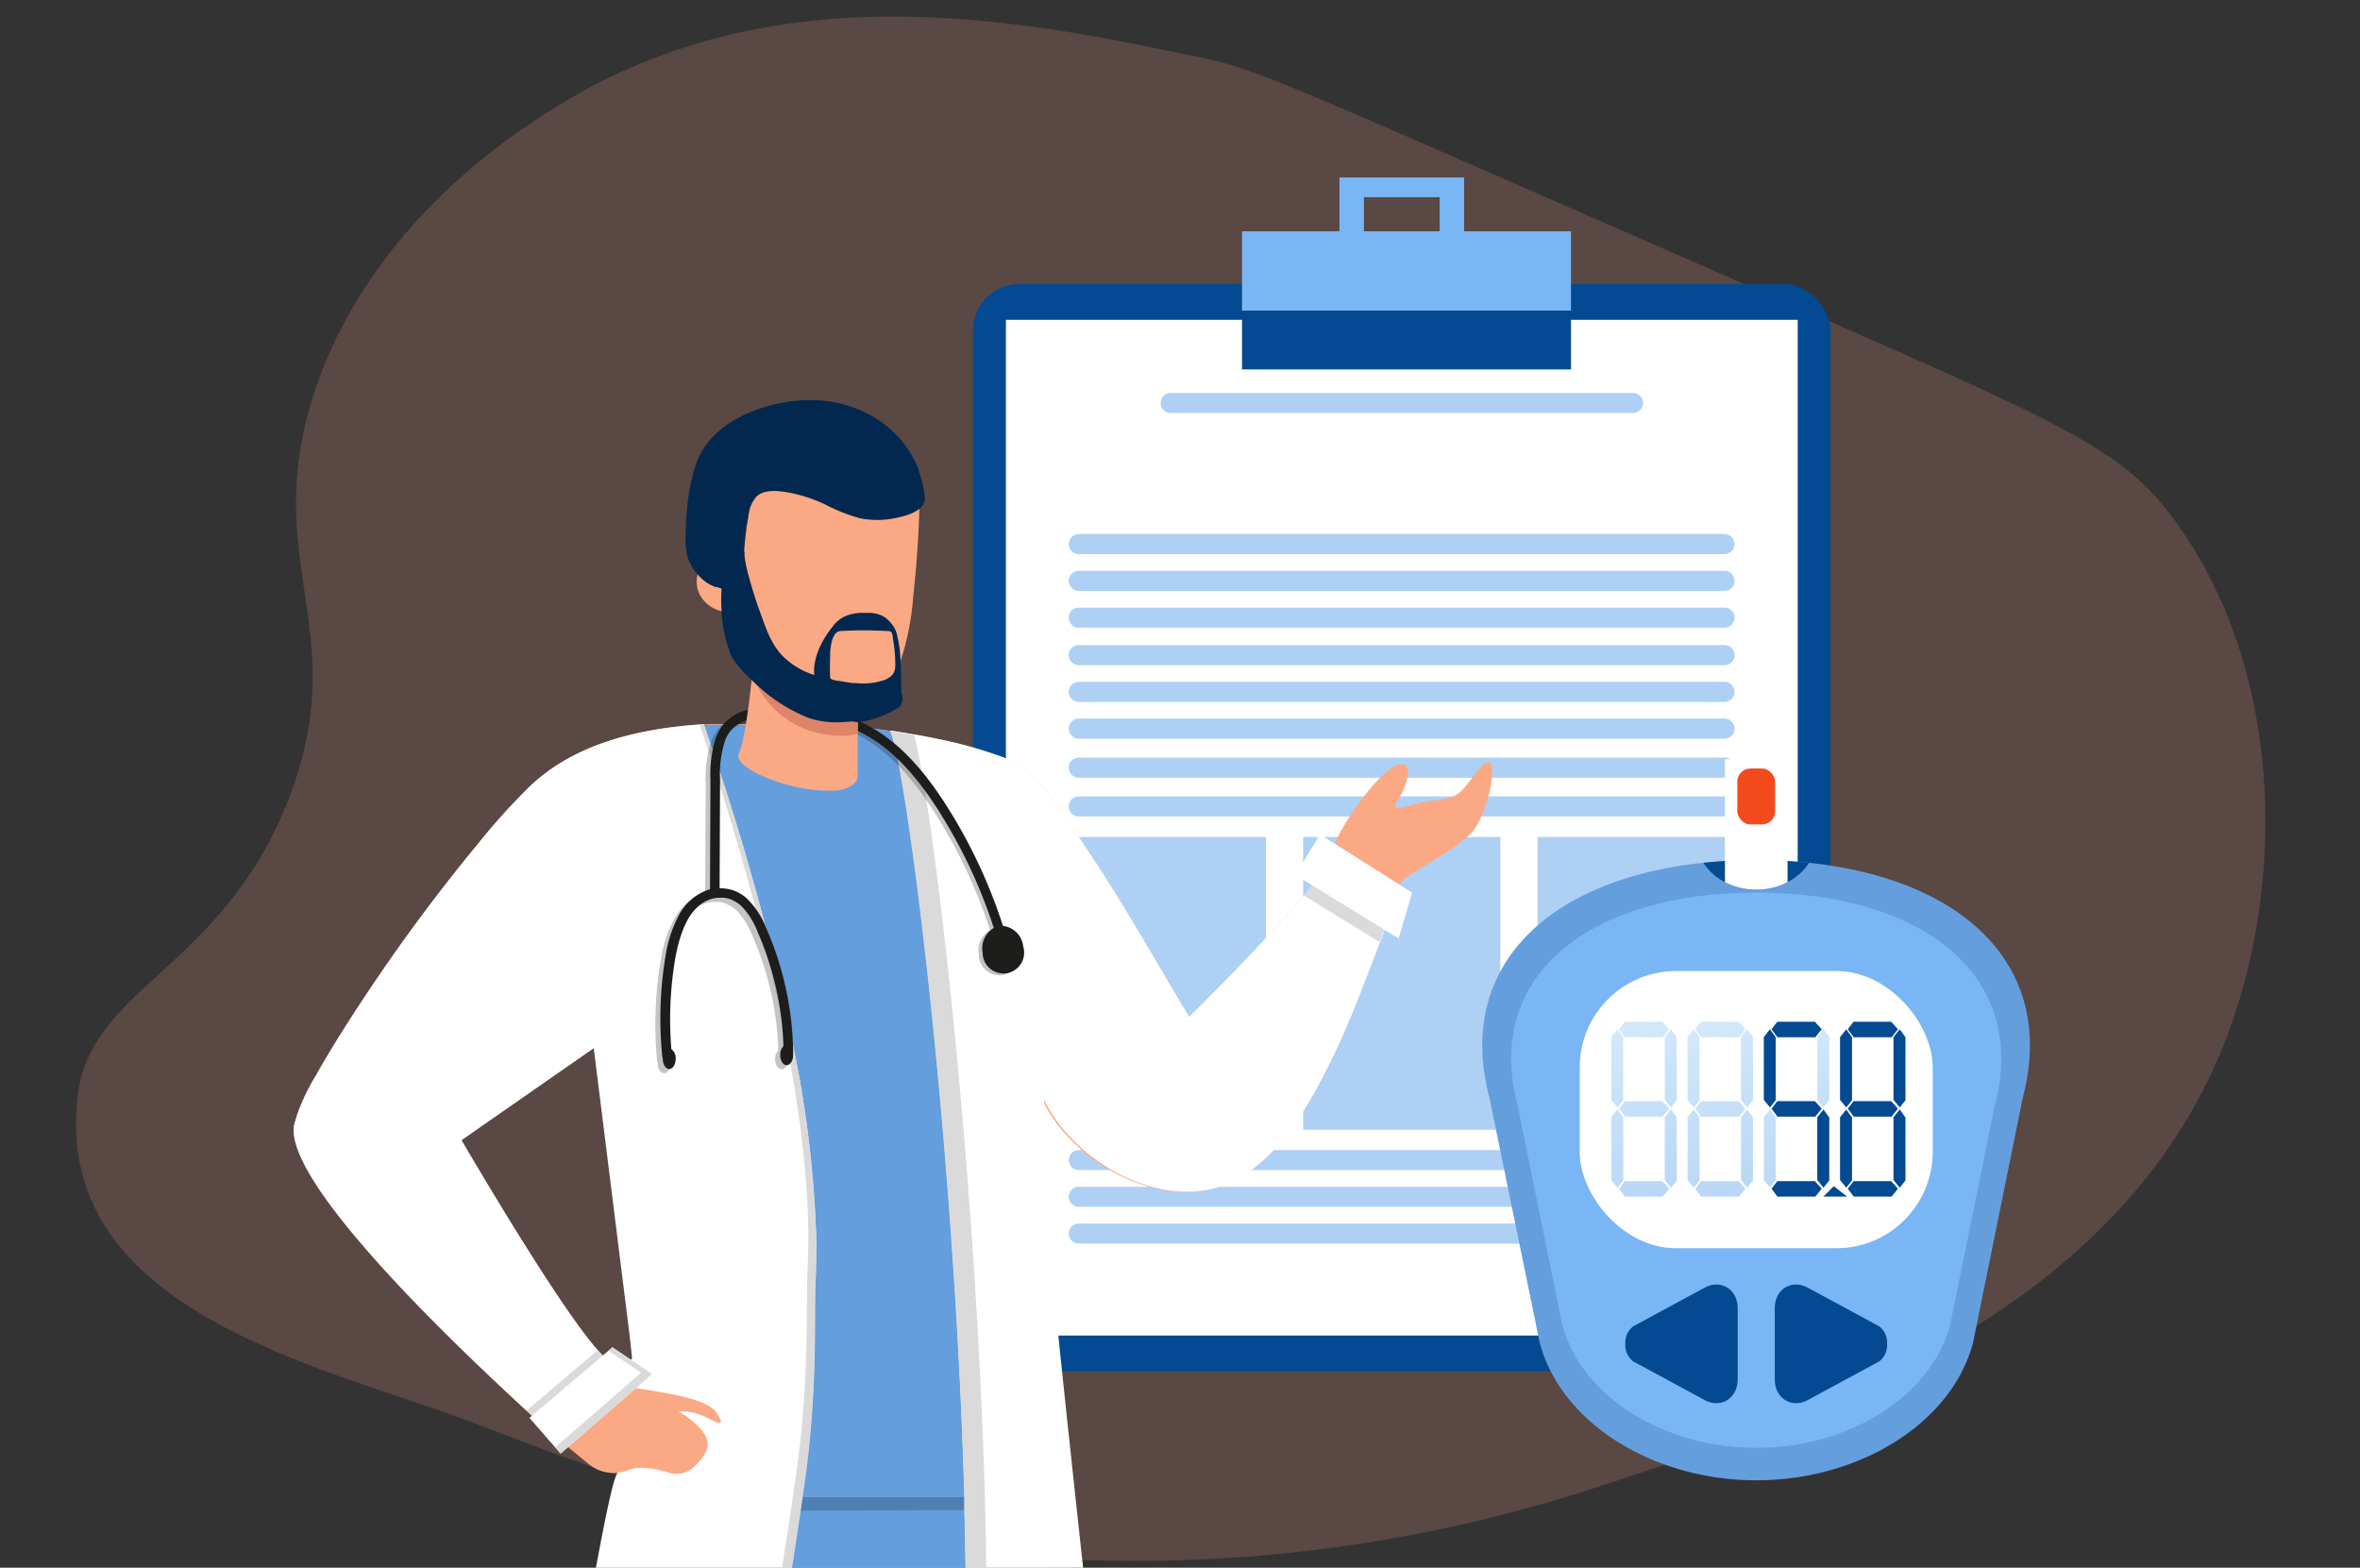 <svg id="Livello_1" data-name="Livello 1" xmlns="http://www.w3.org/2000/svg" xmlns:xlink="http://www.w3.org/1999/xlink" viewBox="0 0 366 243.12"><rect x="0" y="0" width="366" height="243.12" fill="#333333" stroke="none"/><defs><style>.cls-1{fill:none;}.cls-2{fill:#b27a69;opacity:0.3;}.cls-3{clip-path:url(#clip-path);}.cls-4{fill:#7ab6f5;}.cls-5{fill:#044a92;}.cls-6{fill:#fff;}.cls-7{fill:#aed0f4;}.cls-8{fill:#649edd;}.cls-9{fill:#f34b1e;}.cls-10{fill:url(#_ÂÁ_Ï_ÌÌ_È_ËÂÌÚ_17);}.cls-11{fill:url(#_ÂÁ_Ï_ÌÌ_È_ËÂÌÚ_17-2);}.cls-12{fill:url(#_ÂÁ_Ï_ÌÌ_È_ËÂÌÚ_17-3);}.cls-13{fill:url(#_ÂÁ_Ï_ÌÌ_È_ËÂÌÚ_17-4);}.cls-14{fill:url(#_ÂÁ_Ï_ÌÌ_È_ËÂÌÚ_17-5);}.cls-15{fill:url(#_ÂÁ_Ï_ÌÌ_È_ËÂÌÚ_17-6);}.cls-16{fill:url(#_ÂÁ_Ï_ÌÌ_È_ËÂÌÚ_17-7);}.cls-17{fill:url(#_ÂÁ_Ï_ÌÌ_È_ËÂÌÚ_17-8);}.cls-18{fill:url(#_ÂÁ_Ï_ÌÌ_È_ËÂÌÚ_17-9);}.cls-19{fill:url(#_ÂÁ_Ï_ÌÌ_È_ËÂÌÚ_17-10);}.cls-20{fill:url(#_ÂÁ_Ï_ÌÌ_È_ËÂÌÚ_17-11);}.cls-21{fill:url(#_ÂÁ_Ï_ÌÌ_È_ËÂÌÚ_17-12);}.cls-22{fill:url(#_ÂÁ_Ï_ÌÌ_È_ËÂÌÚ_17-13);}.cls-23{fill:url(#_ÂÁ_Ï_ÌÌ_È_ËÂÌÚ_17-14);}.cls-24{fill:url(#_ÂÁ_Ï_ÌÌ_È_ËÂÌÚ_17-15);}.cls-25{fill:url(#_ÂÁ_Ï_ÌÌ_È_ËÂÌÚ_17-16);}.cls-26{fill:#fba984;}.cls-27,.cls-29,.cls-34{fill:#020711;}.cls-27,.cls-28{opacity:0.2;}.cls-30{fill:#dadada;}.cls-31,.cls-32{fill:#1d1d1b;}.cls-31{opacity:0.26;}.cls-33{fill:#de8469;}.cls-34{opacity:0.25;}.cls-35{fill:#02284f;}</style><clipPath id="clip-path"><path class="cls-1" d="M178.46,190a123.76,123.76,0,0,0-25.05,2.12c-14.17,2.74-29.57,3.8-43.92,2.09C97.23,192.76,84.94,188.45,76,180c-8.78-8.32-13.78-20.16-15.07-32.19-2.14-19.9,4.34-39.41,15-56.06,9.26-14.52,21.24-27.06,33-39.68,14.43-15.54,29-31.65,47.75-41.52C182.93-3.38,208.47,1.77,231,19.63,250.36,35,268.15,56.16,294.4,58.42c11.27,1,22.65-1.07,33.37-4.66,18.16-6.08,34-17,52.08-23.31,13.46-4.68,28-7,42-4.53C439,29,452.55,39,465.71,49.76c13.38,10.92,25.77,23.33,34.85,38.11,6.37,10.39,10.69,22.55,5.72,34.46-4.6,11-13.24,16.5-22.62,22.9-10.35,7.06-20.34,14.94-28,25-8.54,11.28-14,24.89-25.67,33.5-25.76,19-66.58,18-96.88,15.18-26.22-2.41-52-8.27-77.51-14.82-18.17-4.66-36.3-9.7-54.88-12.32A173.21,173.21,0,0,0,178.46,190Z"/></clipPath><linearGradient id="_ÂÁ_Ï_ÌÌ_È_ËÂÌÚ_17" x1="248.99" y1="160.81" x2="263.49" y2="199.71" gradientUnits="userSpaceOnUse"><stop offset="0" stop-color="#d3e8fb"/><stop offset="1" stop-color="#a8ccf3"/></linearGradient><linearGradient id="_ÂÁ_Ï_ÌÌ_È_ËÂÌÚ_17-2" x1="256.27" y1="158.1" x2="270.77" y2="197" xlink:href="#_ÂÁ_Ï_ÌÌ_È_ËÂÌÚ_17"/><linearGradient id="_ÂÁ_Ï_ÌÌ_È_ËÂÌÚ_17-3" x1="254.64" y1="158.7" x2="269.14" y2="197.61" xlink:href="#_ÂÁ_Ï_ÌÌ_È_ËÂÌÚ_17"/><linearGradient id="_ÂÁ_Ï_ÌÌ_È_ËÂÌÚ_17-4" x1="244.91" y1="162.33" x2="259.42" y2="201.23" xlink:href="#_ÂÁ_Ï_ÌÌ_È_ËÂÌÚ_17"/><linearGradient id="_ÂÁ_Ï_ÌÌ_È_ËÂÌÚ_17-5" x1="252.2" y1="159.61" x2="266.7" y2="198.52" xlink:href="#_ÂÁ_Ï_ÌÌ_È_ËÂÌÚ_17"/><linearGradient id="_ÂÁ_Ï_ÌÌ_È_ËÂÌÚ_17-6" x1="250.61" y1="160.21" x2="265.11" y2="199.11" xlink:href="#_ÂÁ_Ï_ÌÌ_È_ËÂÌÚ_17"/><linearGradient id="_ÂÁ_Ï_ÌÌ_È_ËÂÌÚ_17-7" x1="246.54" y1="161.72" x2="261.05" y2="200.63" xlink:href="#_ÂÁ_Ï_ÌÌ_È_ËÂÌÚ_17"/><linearGradient id="_ÂÁ_Ï_ÌÌ_È_ËÂÌÚ_17-8" x1="260.81" y1="160.81" x2="275.32" y2="199.71" xlink:href="#_ÂÁ_Ï_ÌÌ_È_ËÂÌÚ_17"/><linearGradient id="_ÂÁ_Ï_ÌÌ_È_ËÂÌÚ_17-9" x1="268.09" y1="158.1" x2="282.6" y2="197" xlink:href="#_ÂÁ_Ï_ÌÌ_È_ËÂÌÚ_17"/><linearGradient id="_ÂÁ_Ï_ÌÌ_È_ËÂÌÚ_17-10" x1="266.46" y1="158.7" x2="280.97" y2="197.61" xlink:href="#_ÂÁ_Ï_ÌÌ_È_ËÂÌÚ_17"/><linearGradient id="_ÂÁ_Ï_ÌÌ_È_ËÂÌÚ_17-11" x1="256.74" y1="162.33" x2="271.24" y2="201.23" xlink:href="#_ÂÁ_Ï_ÌÌ_È_ËÂÌÚ_17"/><linearGradient id="_ÂÁ_Ï_ÌÌ_È_ËÂÌÚ_17-12" x1="264.02" y1="159.61" x2="278.53" y2="198.52" xlink:href="#_ÂÁ_Ï_ÌÌ_È_ËÂÌÚ_17"/><linearGradient id="_ÂÁ_Ï_ÌÌ_È_ËÂÌÚ_17-13" x1="262.43" y1="160.21" x2="276.94" y2="199.11" xlink:href="#_ÂÁ_Ï_ÌÌ_È_ËÂÌÚ_17"/><linearGradient id="_ÂÁ_Ï_ÌÌ_È_ËÂÌÚ_17-14" x1="258.37" y1="161.72" x2="272.87" y2="200.63" xlink:href="#_ÂÁ_Ï_ÌÌ_È_ËÂÌÚ_17"/><linearGradient id="_ÂÁ_Ï_ÌÌ_È_ËÂÌÚ_17-15" x1="279.92" y1="158.1" x2="294.42" y2="197" xlink:href="#_ÂÁ_Ï_ÌÌ_È_ËÂÌÚ_17"/><linearGradient id="_ÂÁ_Ï_ÌÌ_È_ËÂÌÚ_17-16" x1="268.57" y1="162.33" x2="283.07" y2="201.23" xlink:href="#_ÂÁ_Ï_ÌÌ_È_ËÂÌÚ_17"/></defs><title>diabetologia03</title><path class="cls-2" d="M337.6,81.15c-8.33-11.62-16.58-15-65.44-36.38-75.37-32.92-76.67-33.95-86.67-36C158.9,3.2,120.59-4.78,86.33,16.53c-6,3.72-29,18-37.63,44.47-8.38,25.72,5.57,36.21-3.29,61.16-9.89,27.83-31,30.41-33.29,47.33C7.6,203.59,50.76,212,73.83,220.8,95,228.88,164.32,258,248,230.54c33.75-11.08,81.46-26.74,97.66-70.56C354.33,136.42,354.11,104.21,337.6,81.15Z"/><polygon class="cls-4" points="212.26 27.52 207.73 27.52 207.73 39.26 211.52 39.26 211.52 30.58 223.27 30.58 223.27 39.26 227.06 39.26 227.06 27.52 224.01 27.52 212.26 27.52"/><rect class="cls-5" x="150.9" y="44.06" width="132.98" height="168.61" rx="7.16"/><rect class="cls-6" x="156" y="49.6" width="122.79" height="157.52"/><path class="cls-7" d="M253.24,64.05H181.55A1.56,1.56,0,0,1,180,62.49h0a1.56,1.56,0,0,1,1.56-1.56h71.69a1.56,1.56,0,0,1,1.56,1.56h0A1.56,1.56,0,0,1,253.24,64.05Z"/><path class="cls-7" d="M267.48,181.46H167.31a1.55,1.55,0,0,1-1.56-1.55h0a1.56,1.56,0,0,1,1.56-1.56H267.48a1.56,1.56,0,0,1,1.56,1.56h0A1.55,1.55,0,0,1,267.48,181.46Z"/><path class="cls-7" d="M267.48,187.16H167.31a1.55,1.55,0,0,1-1.56-1.55h0a1.56,1.56,0,0,1,1.56-1.56H267.48a1.56,1.56,0,0,1,1.56,1.56h0A1.55,1.55,0,0,1,267.48,187.16Z"/><path class="cls-7" d="M267.48,192.86H167.31a1.55,1.55,0,0,1-1.56-1.55h0a1.56,1.56,0,0,1,1.56-1.56H267.48a1.56,1.56,0,0,1,1.56,1.56h0A1.55,1.55,0,0,1,267.48,192.86Z"/><path class="cls-7" d="M267.48,103.16H167.31a1.56,1.56,0,0,1-1.56-1.56h0a1.56,1.56,0,0,1,1.56-1.56H267.48A1.56,1.56,0,0,1,269,101.6h0A1.56,1.56,0,0,1,267.48,103.16Z"/><path class="cls-7" d="M267.48,108.86H167.31a1.56,1.56,0,0,1-1.56-1.56h0a1.56,1.56,0,0,1,1.56-1.56H267.48A1.56,1.56,0,0,1,269,107.3h0A1.56,1.56,0,0,1,267.48,108.86Z"/><path class="cls-7" d="M267.48,114.56H167.31a1.56,1.56,0,0,1-1.56-1.56h0a1.56,1.56,0,0,1,1.56-1.56H267.48A1.56,1.56,0,0,1,269,113h0A1.56,1.56,0,0,1,267.48,114.56Z"/><path class="cls-7" d="M267.48,85.94H167.31a1.56,1.56,0,0,1-1.56-1.56h0a1.56,1.56,0,0,1,1.56-1.56H267.48A1.56,1.56,0,0,1,269,84.38h0A1.56,1.56,0,0,1,267.48,85.94Z"/><path class="cls-7" d="M267.48,91.64H167.31a1.56,1.56,0,0,1-1.56-1.56h0a1.55,1.55,0,0,1,1.56-1.55H267.48A1.55,1.55,0,0,1,269,90.08h0A1.56,1.56,0,0,1,267.48,91.64Z"/><path class="cls-7" d="M267.48,97.34H167.31a1.56,1.56,0,0,1-1.56-1.56h0a1.55,1.55,0,0,1,1.56-1.55H267.48A1.55,1.55,0,0,1,269,95.78h0A1.56,1.56,0,0,1,267.48,97.34Z"/><path class="cls-7" d="M267.48,120.61H167.31a1.56,1.56,0,0,1-1.56-1.56h0a1.56,1.56,0,0,1,1.56-1.56H267.48a1.56,1.56,0,0,1,1.56,1.56h0A1.56,1.56,0,0,1,267.48,120.61Z"/><path class="cls-7" d="M267.48,126.62H167.31a1.56,1.56,0,0,1-1.56-1.56h0a1.56,1.56,0,0,1,1.56-1.56H267.48a1.56,1.56,0,0,1,1.56,1.56h0A1.56,1.56,0,0,1,267.48,126.62Z"/><rect class="cls-7" x="165.75" y="129.8" width="30.58" height="45.4"/><rect class="cls-7" x="202.1" y="129.8" width="30.58" height="45.4"/><rect class="cls-7" x="238.45" y="129.8" width="30.58" height="45.4"/><rect class="cls-4" x="192.62" y="35.87" width="51.02" height="12.32"/><rect class="cls-5" x="192.62" y="48.19" width="51.02" height="9.1"/><path class="cls-8" d="M313.69,170.3,306,208.2c-3.33,12.6-17.74,21.37-33.61,21.37s-30.28-8.77-33.61-21.37L231,170.3c-5.41-20.45,9.26-34,33.12-36.49a80.26,80.26,0,0,1,16.4,0,62.4,62.4,0,0,1,9,1.56C308,140,318.38,152.56,313.69,170.3Z"/><path class="cls-5" d="M280.56,133.81a8.69,8.69,0,0,1-3.34,3,10.24,10.24,0,0,1-2.38.88,11.08,11.08,0,0,1-4.95,0,10.24,10.24,0,0,1-2.38-.88,8.79,8.79,0,0,1-3.35-3c1.1-.12,2.21-.21,3.35-.28.78,0,1.58-.08,2.38-.1s1.64,0,2.47,0,1.66,0,2.48,0,1.6.06,2.38.1C278.35,133.6,279.47,133.69,280.56,133.81Z"/><path class="cls-6" d="M277.22,117.75v19.06a10.24,10.24,0,0,1-2.38.88,11.08,11.08,0,0,1-4.95,0,10.24,10.24,0,0,1-2.38-.88V117.75Z"/><path class="cls-4" d="M272.36,224.54h0c-14.2,0-27.11-7.85-30.09-19.13l-6.91-33.94c-5.37-20.32,11.4-33.05,37-33.05h0c25.6,0,42.38,12.73,37,33.05l-6.91,33.94C299.47,216.69,286.57,224.54,272.36,224.54Z"/><rect class="cls-6" x="244.99" y="150.59" width="54.74" height="42.99" rx="14.94"/><rect class="cls-9" x="269.43" y="119.18" width="5.87" height="8.68" rx="2.04"/><path class="cls-5" d="M280.31,217.15l11.1-6a3.12,3.12,0,0,0,1.24-2.74h0a3.11,3.11,0,0,0-1.24-2.74l-11.1-6c-2.4-1.3-5.07.22-5.07,3.22v11C275.24,216.93,277.91,218.44,280.31,217.15Z"/><path class="cls-5" d="M264.42,217.15l-11.1-6a3.13,3.13,0,0,1-1.25-2.74h0a3.12,3.12,0,0,1,1.25-2.74l11.1-6c2.39-1.3,5.07.22,5.07,3.22v11C269.49,216.93,266.81,218.44,264.42,217.15Z"/><polygon class="cls-10" points="250.85 159.62 249.89 160.83 249.89 170.57 250.85 171.75 251.74 170.63 251.74 160.86 250.85 159.62"/><polygon class="cls-11" points="259.14 159.62 258.18 160.83 258.18 170.57 259.14 171.75 260.04 170.63 260.04 160.86 259.14 159.62"/><polygon class="cls-12" points="251.09 159.62 252 160.86 257.88 160.86 258.87 159.62 257.81 158.45 251.99 158.45 251.09 159.62"/><polygon class="cls-13" points="250.85 172.06 249.89 173.27 249.89 183 250.85 184.19 251.74 183.07 251.74 173.3 250.85 172.06"/><polygon class="cls-14" points="259.14 172.06 258.18 173.27 258.18 183 259.14 184.19 260.04 183.07 260.04 173.3 259.14 172.06"/><polygon class="cls-15" points="251.09 171.93 252 173.17 257.88 173.17 258.87 171.93 257.81 170.77 251.99 170.77 251.09 171.93"/><polygon class="cls-16" points="251.09 184.34 252 185.58 257.88 185.58 258.87 184.34 257.81 183.18 251.99 183.18 251.09 184.34"/><polygon class="cls-17" points="262.67 159.62 261.71 160.83 261.71 170.57 262.67 171.75 263.57 170.63 263.57 160.86 262.67 159.62"/><polygon class="cls-18" points="270.96 159.62 270 160.83 270 170.57 270.96 171.75 271.86 170.63 271.86 160.86 270.96 159.62"/><polygon class="cls-19" points="262.91 159.62 263.82 160.86 269.71 160.86 270.69 159.62 269.64 158.45 263.81 158.45 262.91 159.62"/><polygon class="cls-20" points="262.67 172.06 261.71 173.27 261.71 183 262.67 184.19 263.57 183.07 263.57 173.3 262.67 172.06"/><polygon class="cls-21" points="270.96 172.06 270 173.27 270 183 270.96 184.19 271.86 183.07 271.86 173.3 270.96 172.06"/><polygon class="cls-22" points="262.91 171.93 263.82 173.17 269.71 173.17 270.69 171.93 269.64 170.77 263.81 170.77 262.91 171.93"/><polygon class="cls-23" points="262.91 184.34 263.82 185.58 269.71 185.58 270.69 184.34 269.64 183.18 263.81 183.18 262.91 184.34"/><polygon class="cls-5" points="274.5 159.62 273.54 160.83 273.54 170.57 274.5 171.75 275.39 170.63 275.39 160.86 274.5 159.62"/><polygon class="cls-24" points="282.79 159.62 281.83 160.83 281.83 170.57 282.79 171.75 283.69 170.63 283.69 160.86 282.79 159.62"/><polygon class="cls-5" points="274.74 159.62 275.65 160.86 281.53 160.86 282.52 159.62 281.46 158.45 275.64 158.45 274.74 159.62"/><polygon class="cls-25" points="274.5 172.06 273.54 173.27 273.54 183 274.5 184.19 275.39 183.07 275.39 173.3 274.5 172.06"/><polygon class="cls-5" points="282.79 172.06 281.83 173.27 281.83 183 282.79 184.19 283.69 183.07 283.69 173.3 282.79 172.06"/><polygon class="cls-5" points="274.74 171.93 275.65 173.17 281.53 173.17 282.52 171.93 281.46 170.77 275.64 170.77 274.74 171.93"/><polygon class="cls-5" points="274.74 184.34 275.65 185.58 281.53 185.58 282.52 184.34 281.46 183.18 275.64 183.18 274.74 184.34"/><polygon class="cls-5" points="286.32 159.62 285.36 160.83 285.36 170.57 286.32 171.75 287.22 170.63 287.22 160.86 286.32 159.62"/><polygon class="cls-5" points="294.62 159.62 293.65 160.83 293.65 170.57 294.62 171.75 295.51 170.63 295.51 160.86 294.62 159.62"/><polygon class="cls-5" points="286.56 159.62 287.48 160.86 293.36 160.86 294.34 159.62 293.29 158.45 287.46 158.45 286.56 159.62"/><polygon class="cls-5" points="286.32 172.06 285.36 173.27 285.36 183 286.32 184.19 287.22 183.07 287.22 173.3 286.32 172.06"/><polygon class="cls-5" points="294.62 172.06 293.65 173.27 293.65 183 294.62 184.19 295.51 183.07 295.51 173.3 294.62 172.06"/><polygon class="cls-5" points="286.56 171.93 287.48 173.17 293.36 173.17 294.34 171.93 293.29 170.77 287.46 170.77 286.56 171.93"/><polygon class="cls-5" points="286.56 184.34 287.48 185.58 293.36 185.58 294.34 184.34 293.29 183.18 287.46 183.18 286.56 184.34"/><polygon class="cls-5" points="282.76 185.58 284.4 183.95 286.47 185.58 282.76 185.58"/><path class="cls-26" d="M231.06,118.28c-1-.58-2.52,2.34-4.28,4.22s-3.92,1.26-7.25,2.19-3.71.89-2.57-.88,2.67-6.42-.47-5.07c-2.64,1.15-7.46,7.56-9.51,12.1a13.81,13.81,0,0,0-.52,1.28h0c-.07.22-.14.43-.2.63l-.09.34a15.09,15.09,0,0,1-2.65,4.19c-.4.51-.83,1-1.3,1.59-6.29,7.53-17.81,18.85-17.82,18.86h0c-5.71-9.49-11.13-19.24-17.44-28.34-3.08-4.45-6-9.91-11.31-11.87a67.49,67.49,0,0,0-9.92-2.82c-3.39-.71-6.82-1.29-10.26-1.71l-1.24-.14-.16,0h-.13l-.88-.09-.94-.09-.23,0-.68-.05c-1.12-.09-2.24-.14-3.37-.18-1.52,0-3-.07-4.54-.1h-.94q-1.36,0-2.79-.06h0l-2.12,0h-4.72l-.41,0h-.17l-.43,0h-.39l-.3,0h-.15l-.47,0-1.16.06h-.07l-.63,0c-9.66.69-19.35,3-26.29,9.55a99,99,0,0,0-8,8.84A280.8,280.8,0,0,0,56,155.51c-2.44,3.69-4.81,7.45-7,11.34-1.3,2.38-2.81,4.94-3.37,7.64-1.54,7.29,22.15,31.32,36,44.26l.12.11.73.68.11.1c1.19,1.1,2.3,2.11,3.29,3l1.11,1,.8.72,0-.05,0,0a3.4,3.4,0,0,1,.88-.81,2.31,2.31,0,0,1,.77-.31,2.94,2.94,0,0,1,2.53.55l.4.11a15.16,15.16,0,0,0,1.9.36c1.6.24,2.33,2.18,2,3.56a2.14,2.14,0,0,1-.27.65,3.13,3.13,0,0,1-.48.62c-.12.64-.33,1.75-.61,3.21,0,0,0,.05,0,.08-.1.5-.2,1-.31,1.63-1,5.3-2.56,13.67-4,22l1.22,0h74.22c0-2.23,0-4.47,0-6.71,0-4.12,0-8.24,0-12.36v-.07c0-.25,0-.5,0-.75v-2.17c0-.2,0-.4,0-.6a4.55,4.55,0,0,1,.11-1,58.17,58.17,0,0,0-.49-8.81c-.16-1.63-.35-3.35-.54-5.05-.59-5.16-1.27-10.16-1.64-11.83-1.6-7.14-1.51-14.58-1.69-21.85,0-.2,0-.4,0-.6-.09-3.33-.16-6.65-.19-10,0-.89.32-2.73,0-3.67l-.06-.16c3.53,7.66,12.8,14.22,21.66,14.52.37,0,.73,0,1.1,0a15.82,15.82,0,0,0,6.88-1.7c7.34-3.76,12.21-12.74,15.63-19.92,2.09-4.38,3.85-8.93,5.59-13.46.7-1.87,1.45-3.73,2.16-5.59.18-.47.35-.94.52-1.41.59-1.66.88-3.42,1.63-5,.08-.17.17-.34.26-.51l.1-.18c.94-1.63,9.56-5.44,11.7-8.67S232.05,118.84,231.06,118.28ZM97.9,210.91a2.11,2.11,0,0,1-1,.28l-.33,0c-.42,0-1,.06-1.67.06a2,2,0,0,1-1.08-.59c-.14-.11-.28-.25-.43-.39h0c-.25-.24-.51-.52-.8-.83-6.31-7.1-21.1-32.54-21.1-32.54l0,0,.43-.39L93.35,157,98,210.67h0v.05h0v0S98,210.82,97.9,210.91Z"/><path class="cls-8" d="M144.42,129.16c-1-3-2-5.7-3-8l-.83-2c-.3-.72-.58-1.37-.85-2s-.47-1.07-.68-1.54c-.43-1-.8-1.74-1.07-2.3l-.26,0-2.32-.31-1.24-.14h0l-.16,0h-.13l-.88-.09-.28,0-.45,0-.22,0-.22,0-.69-.05c-1.11-.09-2.23-.14-3.36-.18-1.52,0-3-.07-4.54-.1h-1c-.91,0-1.84,0-2.78-.06h0l-2.12,0h-5.3l-.43,0h-.39l-.3,0h-.15l-.47,0-1.16.06h-.07c.28.81.63,1.8,1,3l.32,1,.6,1.76.6,1.84c2,6,4.51,14.25,6.94,23.51,1.54,5.88,3,12.17,4.31,18.56a171.75,171.75,0,0,1,3.68,31.24v1.22c0,1.45,0,2.88-.13,4.28l0,.44c-.84,15-2,25.7-2.42,33.05,0,.45-.05.89-.07,1.32h.29l25.31-.1h.65v-.05l.27-1.17c.73-3.17,1.35-6.31,1.89-9.42C159.25,183,151.1,148.61,144.42,129.16Z"/><path class="cls-8" d="M166.18,233.21a4.62,4.62,0,0,1,.11-1H95c-.1.51-.2,1.05-.31,1.64-1,5.31-2.57,13.71-4,22,.41,0,.82,0,1.24,0h74.22c0-2.23,0-4.47,0-6.71,0-4.12,0-8.24,0-12.36v-.07c0-.25,0-.5,0-.75v-2.17C166.17,233.66,166.17,233.44,166.18,233.21Z"/><path class="cls-27" d="M150.17,234.18v0l-27.2.11c.08-.63.16-1.33.26-2.09h28C150.89,232.87,150.54,233.53,150.17,234.18Z"/><g class="cls-28"><path class="cls-29" d="M166.17,233.89v2.17c0,.25,0,.5,0,.75v.07c0,4.12,0,8.24,0,12.36,0,2.24,0,4.48,0,6.71h-4.36q0-3.34,0-6.71,0-6.21,0-12.43c0-1.19,0-2.4,0-3.6a5.36,5.36,0,0,1,.12-1h4.36a4.62,4.62,0,0,0-.11,1C166.17,233.44,166.17,233.66,166.17,233.89Z"/></g><path class="cls-6" d="M216.85,137.76a11.94,11.94,0,0,0-.53,1.36l-.06.19,0,0c-.05.15-.09.3-.14.46s-.13.46-.2.69-.19.69-.29,1c0,.06,0,.11,0,.16l-.13.43-.06.19,0,.06-.06.17a2.41,2.41,0,0,1-.08.25l-.37,1-.15.41-.11.27,0,.09c-.06.14-.11.29-.17.43-.14.38-.29.76-.44,1.13-.47,1.23-.95,2.45-1.42,3.67-1.74,4.54-3.49,9.09-5.58,13.47-3.42,7.18-8.3,16.16-15.64,19.92a15.84,15.84,0,0,1-6.86,1.7c-.37,0-.73,0-1.1,0-8.8-.29-18-6.76-21.6-14.36l-.07-.16c.4.88,0,2.88,0,3.83,0,3.34.1,6.66.19,10q0,.22,0,.6c.22,3.54,1.54,16.75,3.33,33.68.17,1.65.35,3.33.54,5.05,1.08,10.16,2.3,21.36,3.53,32.46H149.86c0-7.16-.08-14.45-.27-21.74,0-.26,0-.51,0-.77l0-1.22c-1.4-48.42-7-96.87-10.12-113.35q-.12-.63-.24-1.2c-.09-.47-.19-.92-.28-1.32s-.18-.77-.26-1.1a11.37,11.37,0,0,0-.61-1.91c1.23.17,2.45.37,3.67.59h.07c1.31.23,2.62.49,3.92.76a66.79,66.79,0,0,1,9.92,2.82c5.28,2,8.23,7.42,11.32,11.87,6.31,9.11,11.73,18.85,17.44,28.35h0c.37-.36,11.63-11.45,17.83-18.86l.39-.47a1.46,1.46,0,0,1,.16-.19l.12-.15.17-.22.45-.55h0l.11-.13.14-.19c.37-.48.7-.92,1-1.34l.1-.15.22-.31.06-.09c.07-.12.15-.23.22-.34l.1-.17.14-.23a6.34,6.34,0,0,0,.35-.68.93.93,0,0,0,.05-.1l0-.07,0,0,.06-.17,0-.1s0,0,0-.06a1,1,0,0,1,0-.17l0-.09,0-.08c.06-.21.12-.42.2-.64h0Z"/><path class="cls-30" d="M153,256h-3.18c0-7.16-.08-14.45-.27-21.74,0-.26,0-.51,0-.77l0-1.22c-1.4-48.42-7-96.87-10.12-113.35q-.12-.63-.24-1.2c-.09-.47-.19-.92-.28-1.32s-.18-.77-.26-1.1a11.37,11.37,0,0,0-.61-1.91c1.23.17,2.45.37,3.67.59h.07c.34,1.32.73,3.23,1.16,5.66.08.45.16.93.24,1.42s.18,1,.26,1.58.17,1,.25,1.57c.24,1.54.49,3.21.74,5,2.89,20.47,6.51,56.45,8,93.64.12,3.13.23,6.28.32,9.42C152.94,240.18,153.06,248.13,153,256Z"/><path class="cls-6" d="M126.61,193.23a171.14,171.14,0,0,0-3.68-31.34c-1.26-6.31-2.74-12.52-4.26-18.34-2.44-9.34-5-17.66-7-23.72-.2-.63-.4-1.23-.6-1.81s-.4-1.2-.58-1.76c-.11-.32-.22-.64-.33-.94-.38-1.13-.72-2.11-1-2.91l0-.09-1.67.12a67.65,67.65,0,0,0-7,.93c-6.83,1.29-13.28,3.8-18.28,8.54a99,99,0,0,0-8,8.85A277.19,277.19,0,0,0,56,155.42c-2.45,3.7-4.81,7.46-7,11.34a29.8,29.8,0,0,0-3.37,7.64c-1.75,8.24,22.12,31.64,36,44.35l.12.11.74.67.11.1c1.63,1.49,3.1,2.8,4.34,3.9l.09.08.08.07.72.63.11.1,0,0a3.12,3.12,0,0,1,.85-.64,2.64,2.64,0,0,1,.51-.19,2.87,2.87,0,0,1,2.22.29c.12.08.38.18.52.29l.16.05c.45.11.9.18,1.35.27a2.69,2.69,0,0,1,2,2,3.47,3.47,0,0,1,.17.45c0,.26.07.52.1.77a2.18,2.18,0,0,1-.1.77,2.44,2.44,0,0,1-.1.24c-.81,1.37-3,12.76-5.45,27.22.56,0,1.13,0,1.7,0h28.82c1.23-7.43,2.4-14.78,3.41-21.64,0-.26.08-.52.11-.77.07-.44.13-.88.19-1.32.13-.88.25-1.75.38-2.61,2-14,1.44-25.45,1.63-30.44,0-.19,0-.36,0-.53.08-1.37.12-2.77.13-4.19ZM98,210.72h0s0,.09-.12.14a2.74,2.74,0,0,1-1,.25l-.33,0c-.41,0-.92.05-1.56.05a2.06,2.06,0,0,1-1.13-.63h0q-.17-.13-.33-.3h0c-.25-.24-.52-.52-.8-.83-6.11-6.81-20.29-31.11-21.12-32.53a.22.22,0,0,0,0-.07l.47-.32,20-13.92,6,48.06v0h0S98,210.7,98,210.72Z"/><path class="cls-30" d="M126.61,194.45c0,1.42,0,2.82-.13,4.19,0,.17,0,.34,0,.53-.19,5,.34,16.41-1.63,30.44-.13.86-.25,1.73-.38,2.61-.06.44-.12.88-.19,1.32,0,.25-.07.51-.11.77-1,6.86-2.18,14.21-3.41,21.64H119.2c1.36-8.14,2.65-16.23,3.75-23.73.21-1.45.42-2.88.62-4.29,2-14.55,1.4-26.29,1.66-31,.54-9.69-.67-21-2.69-32.14-.11-.63-.23-1.26-.34-1.89-.39-2-.8-4.07-1.22-6.09-.53-2.47-1.08-4.92-1.66-7.33-.39-1.65-.79-3.27-1.19-4.88-.34-1.31-.67-2.61-1-3.88-1.87-7.05-3.79-13.47-5.45-18.73-.25-.77-.48-1.51-.72-2.23s-.45-1.39-.66-2c-.15-.46-.29-.9-.44-1.32h0c-.5-1.51-.95-2.84-1.34-4l0-.08.66-.05,0,.09c.28.8.62,1.78,1,2.91.11.3.22.62.33.94.18.56.38,1.14.58,1.76s.4,1.18.6,1.81c2,6.06,4.55,14.38,7,23.72,1.52,5.82,3,12,4.26,18.34a171.14,171.14,0,0,1,3.68,31.34Z"/><path class="cls-30" d="M206.15,133.1a2.14,2.14,0,0,1,.09-.34l10.08,6.36c-.4,1.21-.68,2.47-1.11,3.68s-.83,2.21-1.26,3.31l-11.74-7.24C204.35,136.31,205.88,134.18,206.15,133.1Z"/><path class="cls-31" d="M131.23,112.39a.73.73,0,0,1,1-.39c5.14,2.14,9.59,6.37,14,13.32a80.66,80.66,0,0,1,8.72,18.59,3.6,3.6,0,0,1,3.16,3.22,3.22,3.22,0,1,1-6.31.93,3.67,3.67,0,0,1,1.73-3.83A79,79,0,0,0,145,126.1c-4.25-6.69-8.48-10.74-13.34-12.76A.73.73,0,0,1,131.23,112.39Z"/><path class="cls-32" d="M131.87,112.07a.73.73,0,0,1,.95-.39c5.14,2.14,9.59,6.37,14,13.32a80.66,80.66,0,0,1,8.72,18.59,3.58,3.58,0,0,1,3.15,3.22,3.22,3.22,0,1,1-6.3.93,3.67,3.67,0,0,1,1.73-3.83,79.42,79.42,0,0,0-8.52-18.13c-4.25-6.69-8.49-10.74-13.34-12.76A.73.73,0,0,1,131.87,112.07Z"/><path class="cls-31" d="M102.51,148.7a19.38,19.38,0,0,1,2.09-6.23,8,8,0,0,1,4.76-3.93l.08-17a18.38,18.38,0,0,1,.79-6.34,6.68,6.68,0,0,1,4.92-4.45.73.73,0,0,1,.85.62.75.75,0,0,1-.62.85,5.19,5.19,0,0,0-3.75,3.5,17,17,0,0,0-.7,5.83l-.07,16.85a6,6,0,0,1,4.37,1.71,13.23,13.23,0,0,1,2.86,4.47,49.62,49.62,0,0,1,4.12,19.05,1,1,0,0,1,0,.26c0,.12,0,.23,0,.35,0,.88-.45,1.58-1,1.58s-1-.7-1-1.58a1.87,1.87,0,0,1,.5-1.37,47.89,47.89,0,0,0-4-17.69,11.76,11.76,0,0,0-2.51-4,5.35,5.35,0,0,0-1.17-.82,4,4,0,0,0-1.58-.49c-.29,0-.57,0-.85,0a6.49,6.49,0,0,0-.77.11,4.87,4.87,0,0,0-1.44.57,5.83,5.83,0,0,0-1,.75,6.22,6.22,0,0,0-.66.7,8.44,8.44,0,0,0-.61.83,9.06,9.06,0,0,0-.54,1c-.18.36-.34.73-.49,1.1s-.3.82-.43,1.24-.26.91-.37,1.37-.22,1-.31,1.46a56.24,56.24,0,0,0-.65,14.36,1.69,1.69,0,0,1,.67,1.49c0,.88-.45,1.59-1,1.59s-1-.71-1-1.59v-.06a.66.66,0,0,1-.09-.28A58.86,58.86,0,0,1,102.51,148.7Z"/><path class="cls-32" d="M103.25,148.06a19.47,19.47,0,0,1,2.09-6.22,8,8,0,0,1,4.77-3.93l.07-17a18.19,18.19,0,0,1,.8-6.35,6.66,6.66,0,0,1,4.92-4.45.74.74,0,0,1,.84.62.73.73,0,0,1-.62.85,5.22,5.22,0,0,0-3.75,3.5,17,17,0,0,0-.7,5.83l-.07,16.85a6,6,0,0,1,4.37,1.72,12.94,12.94,0,0,1,2.86,4.46A49.44,49.44,0,0,1,123,163a.75.75,0,0,1,0,.26c0,.11,0,.22,0,.34,0,.88-.44,1.59-1,1.59s-1-.71-1-1.59a1.87,1.87,0,0,1,.5-1.37,47.94,47.94,0,0,0-4-17.69,11.84,11.84,0,0,0-2.5-4,5.13,5.13,0,0,0-1.18-.83,3.83,3.83,0,0,0-1.58-.48,6,6,0,0,0-.85,0,4.91,4.91,0,0,0-.77.1,5.41,5.41,0,0,0-1.44.57,6.69,6.69,0,0,0-1,.75,8.79,8.79,0,0,0-.66.7,7,7,0,0,0-.6.83c-.2.31-.38.63-.55,1a11.82,11.82,0,0,0-.48,1.1c-.16.41-.3.82-.43,1.24s-.27.91-.38,1.38-.21,1-.31,1.45a56.24,56.24,0,0,0-.65,14.36,1.69,1.69,0,0,1,.67,1.49c0,.88-.45,1.59-1,1.59s-1-.71-1-1.59v-.06a.54.54,0,0,1-.08-.28A58.48,58.48,0,0,1,103.25,148.06Z"/><polygon class="cls-6" points="204.72 129.41 219 138.43 216.9 145.54 200.88 135.68 204.72 129.41"/><path class="cls-26" d="M82.46,219.79l11.12-9.65s1.82,4.59,5.22,5.16,10.7,1.46,12.26,3.71.42,1.88-1.56.78a8.3,8.3,0,0,0-4.23-.89s4.23,2.41,4.49,4.86c.14,1.35-1.13,2.82-2.29,3.86a3.85,3.85,0,0,1-3.65.79c-1.83-.55-4.59-1.17-6.17-.48l-.08,0a6.09,6.09,0,0,1-6.3-.9Z"/><path class="cls-30" d="M81.67,218.75c2.09,1.92,4,3.59,5.48,4.93l12.21-10.6-2.9-1.94c-.41,0-.92.05-1.56.05-.48,0-1.26-.65-2.26-1.76Z"/><polygon class="cls-6" points="82.11 219.89 94.98 208.95 101.14 213.09 86.94 225.42 82.11 219.89"/><polygon class="cls-30" points="99.43 212.88 94.36 209.48 94.98 208.95 101.14 213.09 86.94 225.42 86.09 224.45 99.43 212.88"/><path class="cls-26" d="M133,108v12.61c-.46,1.35-2.07,2-4.15,2h-.72c-5.83,0-14.57-3.5-13.55-5.75a6,6,0,0,0,.25-.69c1.29-4,2.15-15.33,2.19-15.42Z"/><path class="cls-33" d="M116.67,104.91c.24.47.49.94.75,1.4A14.26,14.26,0,0,0,128.81,114a10.4,10.4,0,0,0,4.23-.22V108l-16-7.2C117.05,100.77,116.91,102.52,116.67,104.91Z"/><path class="cls-26" d="M113,94a21.57,21.57,0,0,0,1.15,4.87c.5,1,1,2.06,1.57,3a15.63,15.63,0,0,0,12.51,8.47,10.22,10.22,0,0,0,6.87-1.2c2.45-1.54,3.74-4.23,4.65-6.88a42.84,42.84,0,0,0,1.9-10,165.32,165.32,0,0,0,1-16.85L117,74.28Z"/><path class="cls-34" d="M143.41,77.07a15.36,15.36,0,0,0-.85-3.77,15.66,15.66,0,0,0-.77-1.78,14.55,14.55,0,0,1,.68,3.26c.19,1.87-1.92,2.63-3.37,3a14.21,14.21,0,0,1-6.7.31,29.83,29.83,0,0,1-5.49-2.2,23.35,23.35,0,0,0-5.08-1.7c-1.5-.28-3.65-.64-5,.21a4.36,4.36,0,0,0-1.62,3.06,51.33,51.33,0,0,0-.76,6.42c0,.09,0,.17,0,.25a5.52,5.52,0,0,0-2.2-.46,5.14,5.14,0,0,0-4.87,3.18,8,8,0,0,1-.86-1.15,7.73,7.73,0,0,0,.76,2,2,2,0,0,0,.11.2,1.74,1.74,0,0,0,.11.18l.12.18a.94.94,0,0,0,.12.18,13.19,13.19,0,0,0,.33.43l.17.21.13.14.17.18.13.13.24.22a.69.69,0,0,0,.13.11,2.75,2.75,0,0,0,.26.22l.13.1.24.17.13.08c.11.08.23.15.35.22l0,0c.12.07.24.14.37.2l.12.06.3.14.12,0,.43.16c2.07.71,4,1.17,3.85.44a23.08,23.08,0,0,1,0-5.51c0-.48.06-1,.1-1.44a46.68,46.68,0,0,1,.66-5,4.36,4.36,0,0,1,1.62-3.06c1.37-.84,3.52-.49,5-.2a23.32,23.32,0,0,1,5.08,1.69,28.49,28.49,0,0,0,5.49,2.2,14.08,14.08,0,0,0,6.7-.3C141.49,79.7,143.59,78.94,143.41,77.07Z"/><ellipse class="cls-26" cx="113.18" cy="90.23" rx="5.14" ry="4.7"/><path class="cls-35" d="M143.41,77.07a15.36,15.36,0,0,0-.85-3.77c0-.09-.07-.19-.11-.29s0-.07,0-.11a.61.61,0,0,0,0-.12c-2.88-7.25-10.29-11.15-18-10.7-6.15.36-14,3.25-16.35,9.51-1.44,3.87-1.73,8.21-1.78,12.3a8.46,8.46,0,0,0,.2,1.82h0v0s0,0,0,.06l0,.12s0,.1,0,.14.09.29.14.43a7.53,7.53,0,0,0,1.49,2.57,8.2,8.2,0,0,0,1,1h0l.45.32,0,0,0,0,.12.08.2.12,0,0,.2.11.16.08h0l.5.23h0l.21.08.11,0,.11,0,.38.13.24.07.07,0a31.12,31.12,0,0,0,0,3.36,21.42,21.42,0,0,0,1.53,7.16,17.53,17.53,0,0,0,2.88,3.44l.71.68a25.73,25.73,0,0,0,8.44,5.47,13.55,13.55,0,0,0,5.6.59l.49,0,.51-.07L133,112l.3,0a16.08,16.08,0,0,0,6.31-2.45,2.43,2.43,0,0,0,.16-2.18h0s0-2.3-.11-4.68a19.12,19.12,0,0,0-.67-4.71h0a5.14,5.14,0,0,0-1.81-2.28,4.89,4.89,0,0,0-2.54-.66h-.86a7,7,0,0,0-2.67.51,4.84,4.84,0,0,0-2,1.66h0s-3.19,3.66-2.83,7.47a12,12,0,0,1-5.06-3.1c-1.81-2-2.53-4.44-3.42-6.87-.19-.52-.37-1-.54-1.55-.46-1.39-.87-2.79-1.25-4.19a20.16,20.16,0,0,1-.54-2.7V86c0-.19,0-.39-.07-.59.08-1.11.19-2.22.34-3.33,0-.19,0-.38.07-.58s.11-.7.17-1l.06-.32c0-.13,0-.26.07-.39A5.07,5.07,0,0,1,117.32,77l.16-.14.27-.19c1.37-.84,3.52-.49,5-.2a23.32,23.32,0,0,1,5.08,1.69,28.49,28.49,0,0,0,5.49,2.2,14.08,14.08,0,0,0,6.7-.3,6.9,6.9,0,0,0,2.59-1.18A2.06,2.06,0,0,0,143.41,77.07ZM128.75,101c.12-1,.34-3.09,1.63-3.14a62.64,62.64,0,0,1,7.12,0c.36,0,.7,0,.84.38a3.39,3.39,0,0,1,.13.72,26.33,26.33,0,0,1,.36,3.2c0,.91.17,1.9-.55,2.61a3.52,3.52,0,0,1-1.47.8,10.29,10.29,0,0,1-4,.37l-.43,0c-.62-.06-1.23-.16-1.84-.28-.36-.07-1.75-.14-1.79-.57C128.66,103.64,128.75,102.34,128.75,101Z"/></svg>